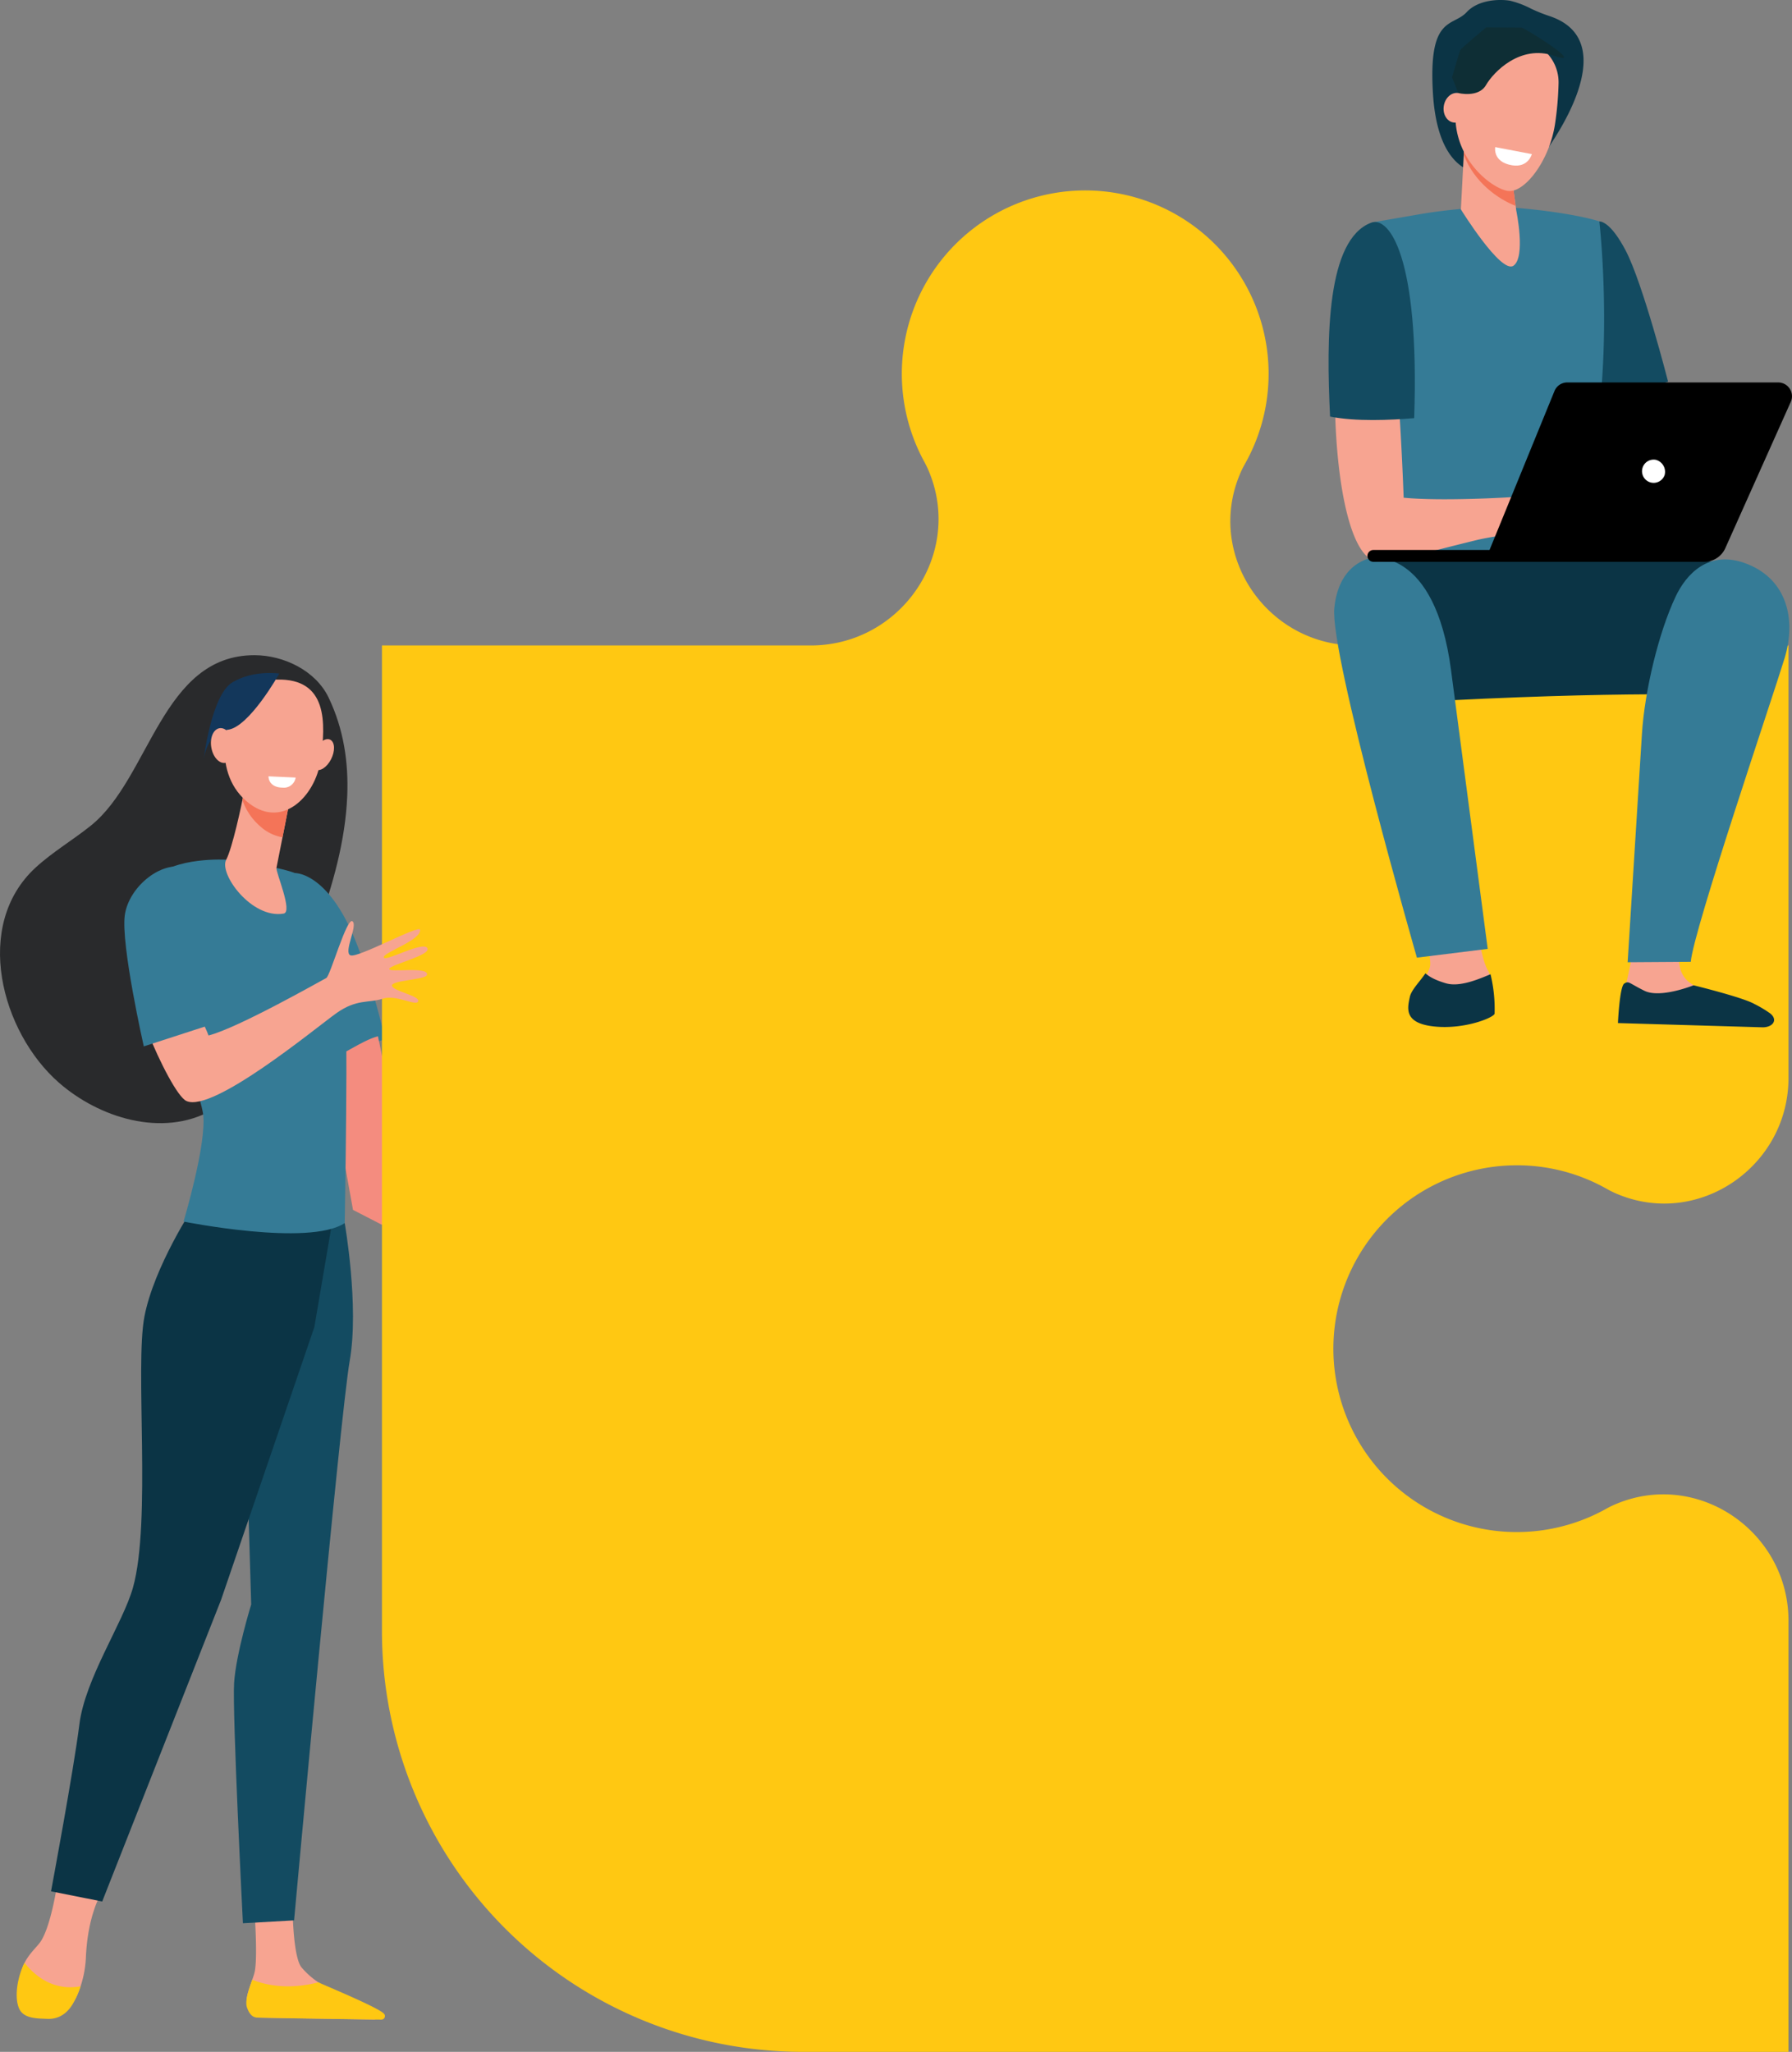 <svg xmlns="http://www.w3.org/2000/svg" width="535.881" height="613.651"><rect width="100%" height="100%" fill="#808080" stroke="none"/><defs><clipPath id="a"><path data-name="Rectangle 258" fill="none" d="M0 0h535.881v613.651H0z"/></clipPath></defs><g data-name="Group 315" clip-path="url(#a)"><path data-name="Path 3654" d="M103.835 238.099c.417-10.1-1.063-20.064-5.56-29.463-3.87-8.086-13.444-12.675-22.175-12.686-27.725-.036-31.251 36.752-48.9 50.943-5.393 4.336-11.42 7.867-16.523 12.544-18.842 17.267-10.355 49.229 6.946 64.366 12.007 10.5 30.876 16.473 45.674 8.261 7.724-4.286 13.588-11.412 17.766-19.218 5.929-11.081 9.751-23.864 13.968-35.674 4.489-12.569 8.25-25.654 8.8-39.073" fill="#292a2c"/><path data-name="Path 3655" d="M108.365 286.985c-8.66-26.27-20.093-25.861-20.093-25.861l9.237 55.939c5.348-1.461 12.311-4.717 17.653-6.225a240.539 240.539 0 0 0-6.8-23.853" fill="#357b96"/><path data-name="Path 3656" d="M152.129 376.581l-31.66-24.152s-3.185-22.53-7.449-42.526c-5.342 1.509-10.163 5.7-15.511 7.161l8.051 44.775 41.493 21.408 11.722 15.065 2.666-15.463z" fill="#f48c7f"/><path data-name="Path 3657" d="M453.583 348.502a54.535 54.535 0 0 1 27.031 7.123 28.619 28.619 0 0 0 3.267 1.575c24.328 9.992 50.949-8.513 50.949-34.813V193.039H405.484c-26.3 0-44.806-26.621-34.814-50.95a28.518 28.518 0 0 1 1.575-3.267 54.842 54.842 0 1 0-95.82-.681 30.516 30.516 0 0 1 1.557 3.323c9.911 24.726-8.89 51.574-35.528 51.574H114.219v294.728A125.884 125.884 0 0 0 240.103 613.65h294.728V484.734c0-26.43-26.706-45.05-51.188-35.091a29.037 29.037 0 0 0-3.28 1.564 54.843 54.843 0 1 1-26.779-102.7" fill="#ffc812"/><path data-name="Path 3658" d="M17.172 563.107s-1.953 13.58-5.314 17.962c-1.128 1.47-3.188 3.331-4.541 5.989-2.105 4.137-.941 10.3.611 13.691.8 1.741-.055 1.736 1.759 2.3a11.141 11.141 0 0 0 13.381-6.3 32.03 32.03 0 0 0 2.626-11.571c.574-12.33 4.4-18.6 4.4-18.6z" fill="#f7a491"/><path data-name="Path 3659" d="M75.956 569.322s1.206 15.313.228 20.289c-.525 2.664-3.444 8.15-2.1 10.657a6.731 6.731 0 0 0 2.869 3.135l34.7.56c1.89.031.641-1.189-.883-2.312-2.495-1.838-4.508-3.054-12.477-6.917-.52-.252-2.412-1.459-3.095-1.876a24.06 24.06 0 0 1-4.964-4.395c-2.491-2.781-2.709-16.265-2.709-16.265z" fill="#f7a491"/><path data-name="Path 3660" d="M103.082 365.783s4.37 24.861 1.5 41.161-16.64 167.378-16.64 167.378l-15.3.865s-3.208-63.109-2.634-71.885 5.115-23.464 5.115-23.464L73.6 428.885l19.313-66.939z" fill="#134b61"/><path data-name="Path 3661" d="M58.103 360.554s-12.051 18.179-14.92 33.225 2.106 61.282-3.413 81c-2.988 10.672-14.312 27.154-16.034 40.946s-8.475 49.917-8.475 49.917l15.3 3.039 35.549-90.223 27.887-81.547 7.144-42z" fill="#0b3445"/><path data-name="Path 3662" d="M67.858 257.119s-15.955-1.018-22.268 5.877 14 61.445 15.15 70.221-5.851 32.112-5.851 32.112 37.482 7.559 48.193.455c0 0 1.148-63.109 0-69.378s-10.712-31.764-13.008-34.271-22.216-5.016-22.216-5.016" fill="#357b96"/><path data-name="Path 3663" d="M73.17 235.751s-.082.471-.231 1.272c-.712 3.845-3.451 16.6-5.3 20.105-2.236 4.238 7.657 17.752 17.179 16.1 2.835-.491-2.4-12.418-2.144-13.68.481-2.418 1.134-5.718 1.8-9.1l1.116-5.661 1.849-9.395z" fill="#f7a491"/><path data-name="Path 3664" d="M72.937 237.023c.148-.8.231-1.272.231-1.272l14.269-.357-1.849 9.394-1.11 5.63a13.355 13.355 0 0 1-6.813-3.424 18.037 18.037 0 0 1-5.16-7.692c.176-.9.322-1.683.433-2.279" fill="#f47458"/><path data-name="Path 3665" d="M82.773 203.244s-6.725-.779-10.941 4.686-8.759 22.364 1.713 31.552 20.819-1.212 22.354-12.239 2.13-24.4-13.126-24" fill="#f7a491"/><path data-name="Path 3666" d="M98.996 227.08c-1.25 2.435-3.348 3.784-4.687 3.012s-1.409-3.373-.159-5.808 3.348-3.784 4.686-3.012 1.41 3.372.16 5.808" fill="#f7a491"/><path data-name="Path 3667" d="M83.525 201.437s-8.985 16.071-15.412 16.814-7.272 9.282-7.272 9.282 2.3-19.677 8.661-23.471 14.023-2.625 14.023-2.625" fill="#13375b"/><path data-name="Path 3668" d="M24.109 594.039c-8.337 1.523-13.884-3.364-16.77-7.024-2.119 4.145-3.153 10.331-1.595 13.736 1.373 3 5.385 2.913 8.544 3.031 3.34.125 5.924-1.735 7.581-4.65a27.9 27.9 0 0 0 2.241-5.094" fill="#ffc812"/><path data-name="Path 3669" d="M95.198 592.854c-9.178 2.36-15.962.755-19.757-.778-.979 2.78-2.276 6.268-1.588 8.279.842 2.463 2.042 3.019 3.1 3.047 8.383.221 30.707.521 37.1.6a1.047 1.047 0 0 0 .811-1.721c-1.586-1.9-18.983-9.013-19.668-9.432" fill="#ffc812"/><path data-name="Path 3670" d="M69.798 222.288c.522 2.853-.529 5.471-2.349 5.846s-3.718-1.635-4.241-4.49.529-5.47 2.348-5.845 3.718 1.635 4.242 4.489" fill="#f7a491"/><path data-name="Path 3671" d="M80.296 232.176l8.112.367a3.55 3.55 0 0 1-3.9 3.015c-4.356-.071-4.214-3.382-4.214-3.382" fill="#fff"/><path data-name="Path 3672" d="M478.265 66.207c1.01.042 3.779.968 7.827 8.619 5.17 9.77 12.726 39.284 12.726 39.284l-22.554 8.4-2.9-6.16-4.772-47.427s9.391-2.727 9.671-2.716" fill="#134b61"/><path data-name="Path 3673" d="M448.45 61.952c6.449.008 22.407 1.89 29.814 4.256 0 0 5.441 46.765-4.9 82.3-2.315 7.954 1.915 32.974 1.915 32.974l-66.829-.884s7.918-60.487 4.935-70.257-3.053-43.821-3.053-43.821.457-.071 15.014-2.587a151.339 151.339 0 0 1 23.1-1.984" fill="#357b96"/><path data-name="Path 3674" d="M440.663 268.281s1.479 17.064 4.2 21.789-.143 12.758-.286 13.861-5.722 2.678-14.593 1.733-8.728-2.992-8.012-6.3 5.436-7.561 5.722-10.711-2.718-14.491-2.718-14.491z" fill="#f7a491"/><path data-name="Path 3675" d="M467.739 167.399s46.133-2.562 56.434 3.677-7.318 36.859-7.318 36.859-32.1-1.479-94.977 2.149c-14.889.86-16.172-38.822-13.388-42.106s59.249-.579 59.249-.579" fill="#0b3445"/><path data-name="Path 3676" d="M428.875 306.988c-9.134-.973-8-5.461-7.268-8.867.461-2.133 3.081-4.647 4.643-7.025.816.65 2.145 1.8 6.111 2.97 4.119 1.216 9.765-1.191 13.363-2.7a44.118 44.118 0 0 1 1.222 11.782c-.147 1.135-8.938 4.812-18.072 3.839" fill="#0b3445"/><path data-name="Path 3677" d="M433.916 200.402c1.843 13.947 10.969 83.378 10.969 83.378l-21.175 2.625s-26.039-90.623-24.7-104.484 11.082-15.027 11.082-15.027 18.949-3.411 23.828 33.509" fill="#357b96"/><path data-name="Path 3678" d="M409.603 71.722c6.248-2.344 9.306 53.956 10.147 77.129 11.065 1.065 30.352.008 35.155-.352 2.259-.17 7.466-2.077 9.712-2.371a22.466 22.466 0 0 1 5.52-.262c.416.072 11.949 4.789 12.936 5.823 1.224 1.283 4.531 4.518 3.973 5.918s-6.362-3.9-6.362-3.9l-2.837-1.591c3.531 3.449 10.266 7.992 9.3 9.646-.946 1.613-7.021-3-11.352-6.139 3.714 3.355 8.328 9.357 7.265 10.293-.955.841-6.2-6.108-11.812-8.11-2.078-.742-4.15 1.312-5.785 1.56a11.747 11.747 0 0 1-4.236.236l-6.073-1.723c-2.068.188-2.12 1.411-4.21 1.856-2.426.516-6.4 1.06-9.493 1.814-17.785 4.346-23.717 6.363-29.162 6.36-16.493-.01-17.451-90.65-2.683-96.189" fill="#f7a491"/><path data-name="Path 3679" d="M397.746 124.578c-1.171-23.736-1-52.993 12.307-57.984 5.25-1.97 14.505 9.873 12.841 58.467-7.1.586-17.532 1.058-25.148-.482" fill="#134b61"/><path data-name="Path 3680" d="M502.582 282.877s-1.848 5.924 1.46 9.841 17.056 7.761 18.86 9.882a5.95 5.95 0 0 1 1.668 3.929l-38.584-1.062.421-11.652 1.776-8.374z" fill="#f7a491"/><path data-name="Path 3681" d="M506.442 294.671s-9.914 4.01-14.7 1.636-4.645-3.032-6.03-2.146-1.882 11.809-1.882 11.809l43.387 1.275c3.019-.069 4.545-2.293 2.092-4.2a35.331 35.331 0 0 0-4.73-2.812c-3.394-1.946-18.133-5.564-18.133-5.564" fill="#0b3445"/><path data-name="Path 3682" d="M501.12 178.333c2.982-6.276 9.765-14.447 21.7-9.526 11.382 4.694 14.436 16.229 10.845 28.041s-27.231 81.251-28.056 90.8l-18.876.125s3.43-54.982 4.272-68.273c.809-12.787 4.955-30.3 10.116-41.166" fill="#357b96"/><path data-name="Path 3683" d="M531.762 114.378h-63.1a4.114 4.114 0 0 0-3.806 2.562l-19.426 47.546h-34.782a1.766 1.766 0 0 0 0 3.531h99a6.91 6.91 0 0 0 6.3-4.094l19.563-43.726a4.127 4.127 0 0 0-3.754-5.819"/><path data-name="Path 3684" d="M497.79 142.068a3.474 3.474 0 1 1-2.6-4.544 3.713 3.713 0 0 1 2.6 4.544" fill="#fff"/><path data-name="Path 3685" d="M463.445 4.836a48.332 48.332 0 0 1-5.581-2.236 28.012 28.012 0 0 0-6.365-2.4c-3.522-.543-9.57-.181-12.911 3.443-4.162 4.515-11.557.815-10.067 24.462 1.686 26.765 16.568 23.827 16.929 23.374s13.272-17.12 13.272-17.12 4.515 9.875 4.515 9.512 23.052-31.342.208-39.035" fill="#0b3445"/><path data-name="Path 3686" d="M452.148 53.458l1.285 9.563s2.879 13.779-.824 16.435-15.745-16.828-15.745-16.828l1.272-24.233z" fill="#f7a491"/><path data-name="Path 3687" d="M437.723 46.249c3.059 8.265 10.343 13.346 15.513 15.317l-1.089-8.108-14.014-15.063z" fill="#f47458"/><path data-name="Path 3688" d="M451.387 12.024a12.753 12.753 0 0 1 14.687 12.9A97.132 97.132 0 0 1 465 37.19c-1.706 11.04-9.238 20.761-14.218 19.893s-17.512-10.392-15.306-26.1c1.362-9.7 7.679-17.626 15.912-18.955" fill="#f7a491"/><path data-name="Path 3689" d="M438.931 32.853c-.42 2.428-2.365 4.116-4.343 3.772s-3.242-2.593-2.821-5.02 2.365-4.116 4.343-3.772 3.242 2.592 2.821 5.02" fill="#f7a491"/><path data-name="Path 3690" d="M436.109 27.833s6.021 1.5 8.256-2.377 10.226-12.23 20.383-8.766-8.938-8.425-9.751-8.425-10.564-.068-10.564-.068-7.516 6.183-7.788 6.862-2.437 8.086-2.437 8.086z" fill="#0e2e35"/><path data-name="Path 3691" d="M447.127 43.993l10.957 2.095s-1.045 4.127-5.89 3.346c-5.908-.953-5.067-5.441-5.067-5.441" fill="#fff"/><path data-name="Path 3692" d="M125.059 299.458c.574-1.643-7.416-2.97-7.841-4.631s10.087-1.791 10.464-3.251c.694-2.689-11.523-.566-11.282-1.824s12.73-4.067 11.38-6.225-12.647 4.264-12.989 2.8 11.043-5.027 10.839-8.238c-.109-1.716-18.685 8.557-20.84 7.624s2.317-9 .6-10.194-6.639 16.392-7.822 16.978-26.279 14.91-35.209 17.187c-1.084-2.991-3.428-7.025-4.385-9.853-5.011 3.566-8.731 5.355-13.9 8.606 3.747 9.389 9.079 19.669 11.689 20.848 7.947 3.591 38.683-21.9 44.818-26.264s9.655-2.951 13.807-4.33 10.1 2.41 10.671.768" fill="#f7a491"/><path data-name="Path 3693" d="M43.001 312.941s-6.88-30.383-5.686-39.2 11.669-17.028 18.927-13.977 10.548 45.461 10.548 45.461z" fill="#357b96"/></g></svg>